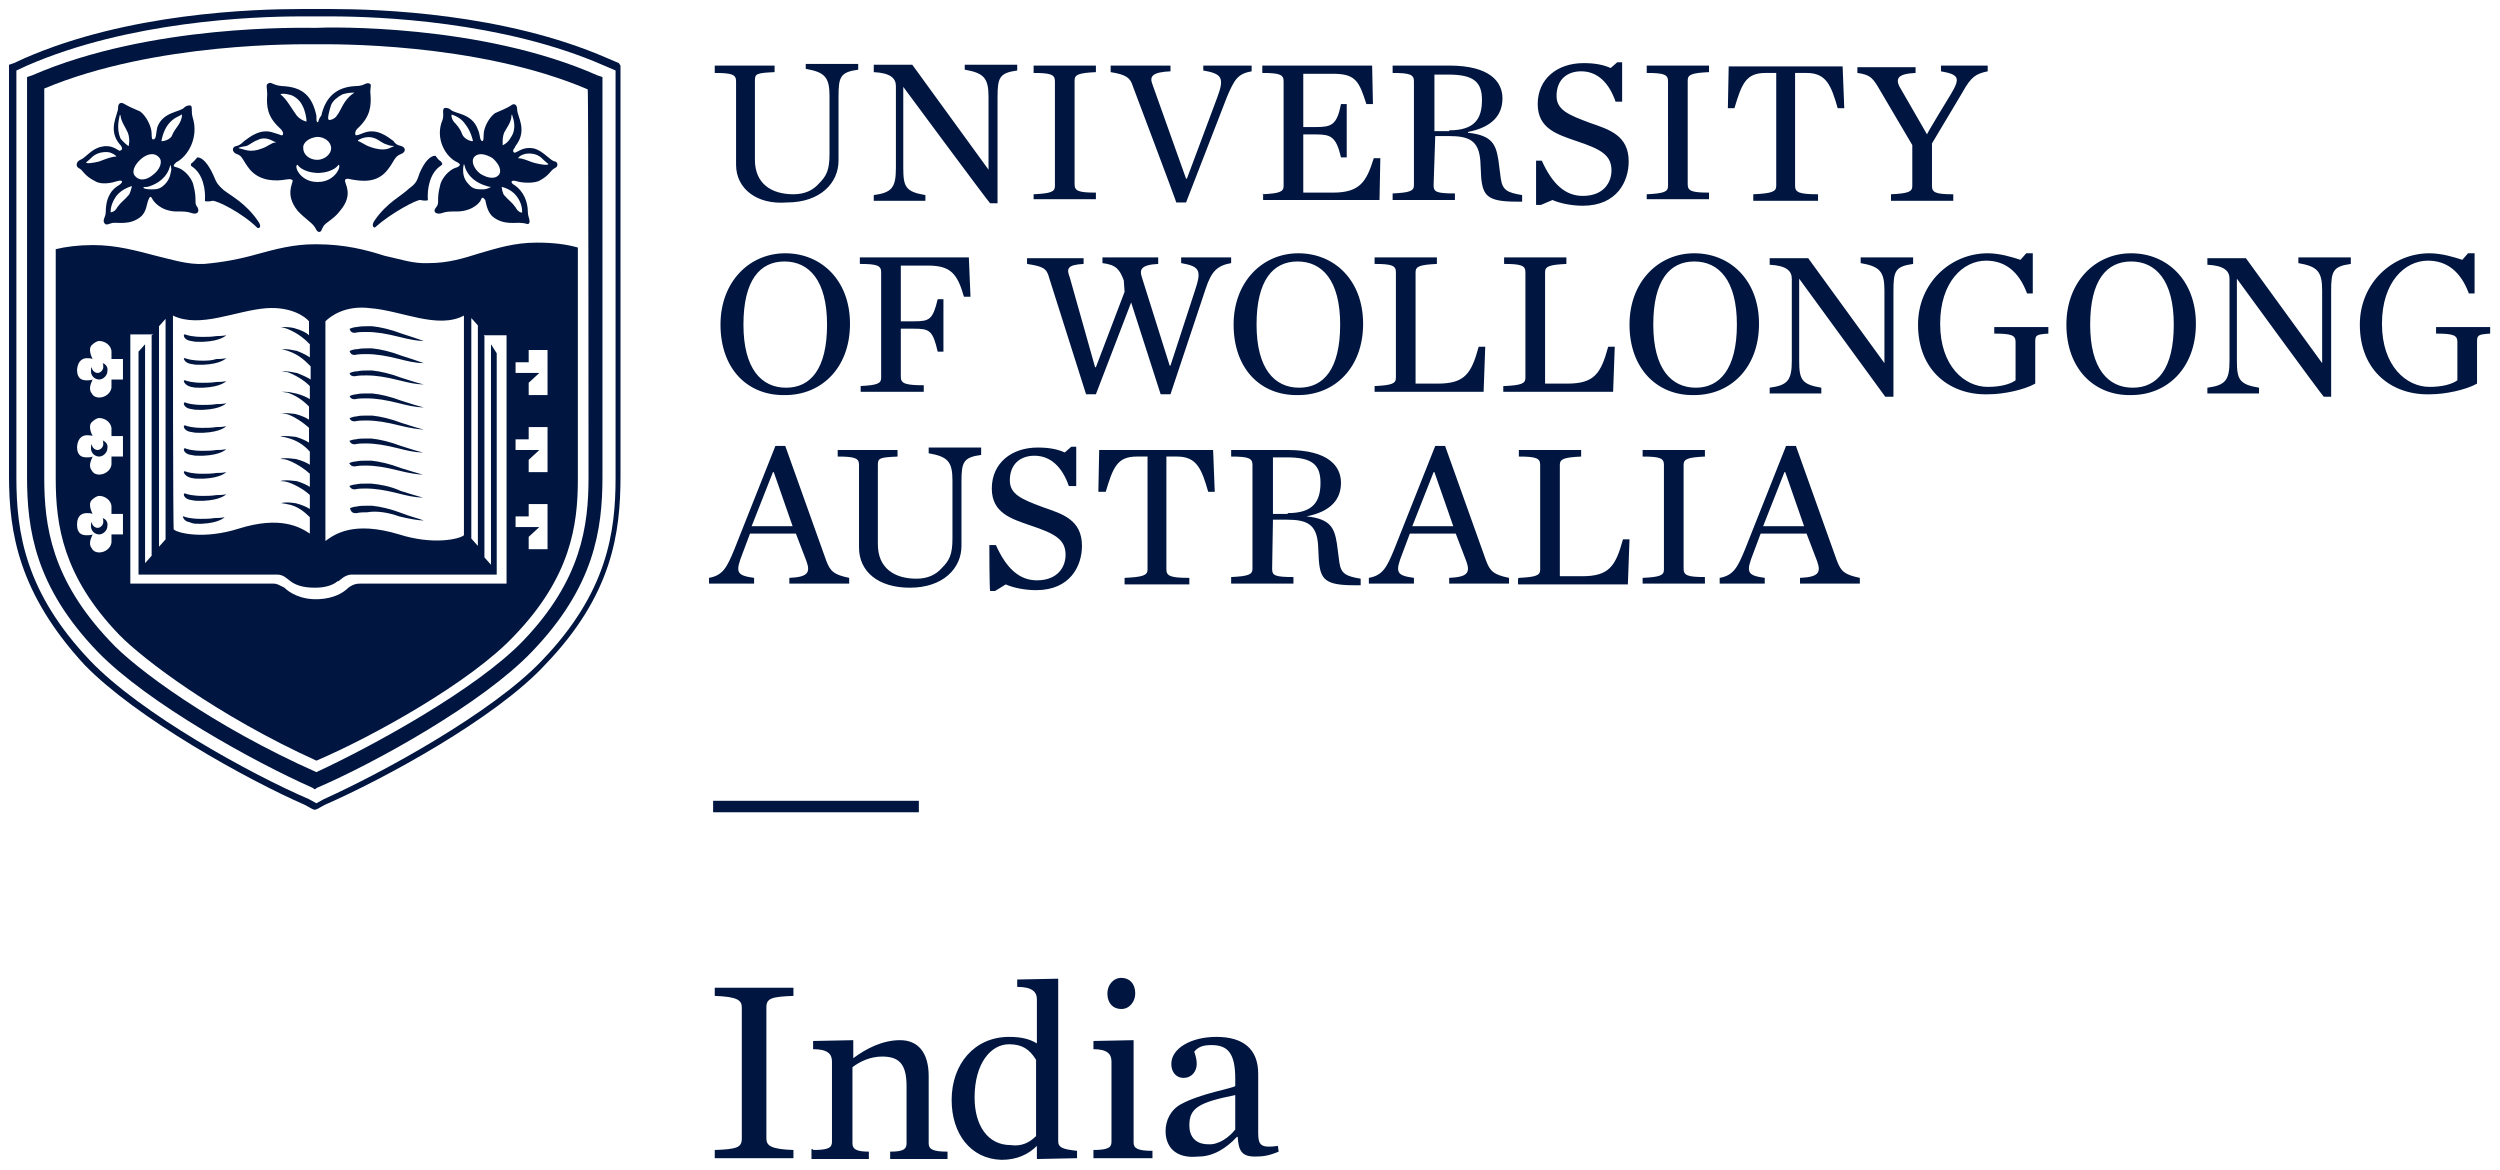 <?xml version="1.0" encoding="utf-8"?>
<!-- Generator: Adobe Illustrator 26.2.1, SVG Export Plug-In . SVG Version: 6.00 Build 0)  -->
<svg version="1.1" id="Layer_1" xmlns="http://www.w3.org/2000/svg" xmlns:xlink="http://www.w3.org/1999/xlink" x="0px" y="0px"
	 viewBox="0 0 305 142.7" width="305" height="142.7" xml:space="preserve">
<style type="text/css">
	.st0{fill:#001641;}
</style>
<g>
	<path class="st0" d="M87,97.7h25.1v1.4H87V97.7z M87.2,140.3c2.7-0.1,3.3-0.3,3.3-1.4v-16c0-0.9-0.6-1.3-3.3-1.4v-1h9.6v1
		c-2.7,0.1-3.3,0.3-3.3,1.4v16c0,0.9,0.6,1.3,3.3,1.4v1h-9.6V140.3z M99.2,140.3c1.9,0,2.3-0.3,2.3-1v-9.8c0-0.9-0.5-1.5-2.3-1.5
		V127l4.9-0.1v2.2c1.6-1.2,3.6-2.2,5.7-2.2c2.2,0,3.5,1.5,3.5,4.4v8.2c0,0.7,0.5,1,2.3,1v0.9h-7v-0.9c1.6,0,2-0.3,2-1v-7
		c0-2.8-1-3.6-3-3.6c-1.4,0-2.7,0.6-3.6,1.3v9.3c0,0.7,0.5,1,2,1v0.9H99v-1.2H99.2z M116.1,134.2c0-4.4,2.8-7.7,7-7.7
		c1.6,0,2.6,0.3,3.4,0.8v-5.4c0-0.9-0.6-1.5-2.4-1.5v-0.9l5-0.1v19.8c0,0.8,0.5,1,2.3,1.2v0.9l-4.9,0.1v-1.6c-1,1-2.4,1.7-4.3,1.7
		C118.4,141.4,116.1,138.3,116.1,134.2z M126.4,138.6v-9.3c-0.8-1.3-1.7-1.9-3.3-1.9c-2.2,0-4.2,2.3-4.2,6.5c0,3.4,1.6,5.8,4.4,5.8
		C124.6,139.9,125.6,139.4,126.4,138.6z M133.3,140.3c1.9,0,2.3-0.3,2.3-1v-9.8c0-0.9-0.5-1.5-2.2-1.5V127l4.9-0.1v12.5
		c0,0.7,0.5,1,2.3,1v0.9h-7.2v-1H133.3z M135.1,121.2c0-1,0.7-1.9,1.7-1.9s1.7,0.7,1.7,1.9c0,1-0.7,1.9-1.7,1.9
		S135.1,122.4,135.1,121.2z M142.2,138c0-1.3,0.6-2.6,1.9-3.3c2.4-1.3,6.2-1.9,6.6-2.2v-0.9c0-3.1-0.9-4.1-2.9-4.1
		c-1,0-1.6,0.2-2.1,0.8c0.2,0.6,0.3,1,0.3,1.5c0,0.9-0.6,1.7-1.6,1.7s-1.5-0.8-1.5-1.7c0-1.9,2.4-3.3,5.5-3.3c3.3,0,5.1,1.5,5.1,4.5
		v7.2c0,1.5,0.3,1.9,2.4,1.6l0.1,0.7c-1.2,0.5-1.9,0.6-2.9,0.6c-1.6,0-2-0.7-2.1-2.4h-0.1c-1.3,1.4-2.9,2.4-4.7,2.4
		C143.3,141.4,142.2,139.8,142.2,138L142.2,138z M150.7,137.8v-4.2c-4.5,0.9-5.6,1.6-5.6,3.7c0,1.3,0.7,2.3,2.3,2.3
		C148.7,139.7,150,138.7,150.7,137.8L150.7,137.8z M89.8,20.1V9.9c0-0.8-0.5-1-2.6-1V8h7.3v0.8c-2.2,0.1-2.4,0.2-2.4,1v9.7
		c0,2.9,2,4.2,4.7,4.2c1.4,0,2.4-0.5,3.1-1.3c0.9-0.9,1.3-1.6,1.3-3.6v-7.1c0-2.3-0.6-2.9-2.9-3.3V7.8h6.4v0.7
		c-2.2,0.3-2.4,0.9-2.4,3.3v7.8c0,2.7-2.2,5.1-6.3,5.1C92.3,25,89.8,23,89.8,20.1z M110.2,10.6v9.9c0,2.3,0.3,2.9,2.7,3.3v0.7h-6.3
		v-0.7c2.2-0.3,2.7-0.9,2.7-3.3v-10c0-0.9-0.6-1.6-2.7-1.7V7.9h4.7l9.3,12.8v-8.9c0-2.3-0.6-2.9-2.9-3.3V7.9h6.4v0.7
		c-2.2,0.3-2.4,0.9-2.4,3.3v12.9h-0.9C120.7,24.8,110.2,10.6,110.2,10.6z M126.1,23.7c2.1-0.1,2.6-0.3,2.6-1V9.9c0-0.8-0.5-1-2.6-1
		V8h7.6v0.8c-2.1,0.1-2.6,0.3-2.6,1v12.7c0,0.8,0.5,1,2.6,1v0.8h-7.6V23.7z M138.2,10.5c-0.3-1-0.8-1.4-2.7-1.7V8h7.3v0.7
		c-2.2,0.1-2.6,0.6-2.2,1.6l4.1,11.5h0.1l3.7-9.9c0.9-2.4,0.6-2.9-1.7-3.3V8h5.9v0.7c-1.7,0.3-2.1,1-3,3.1l-5,12.9h-1.2
		C143.6,24.8,138.2,10.5,138.2,10.5z M154,23.7c2.1-0.1,2.6-0.3,2.6-1V9.9c0-0.8-0.5-1-2.6-1V8h13.4l0.1,4.7h-0.8
		c-0.9-2.8-1.3-3.7-4.1-3.7H159v6.5h1.5c1.9,0,2.6-0.2,3.1-2.8h0.7v6.5h-0.7c-0.6-2.6-1.3-2.8-3.1-2.8H159v7.1h3.6
		c3.3,0,4.1-1.3,5-4.2h0.8l-0.1,5.1h-14.2v-0.8L154,23.7z M174.9,22.6c0,0.8,0.3,1,2.6,1v0.8h-7.6v-0.8c2.1-0.1,2.6-0.3,2.6-1V9.9
		c0-0.8-0.5-1-2.6-1V8h6.9c5,0,6.5,2,6.5,4s-1.2,3.5-4.2,4.1v0.1c3,0.3,3.4,1.5,3.7,3.3l0.3,2.3c0.2,1.4,0.8,1.7,2.6,2v0.8H185
		c-3.5,0-4.1-0.7-4.3-3l-0.1-2c-0.2-2.4-1.3-3-3.8-3h-1.7L174.9,22.6L174.9,22.6z M176.8,15.9c3.1,0,4-1.4,4-3.7
		c0-2.2-1-3.1-4.1-3.1h-1.7v6.9H176.8z M187.3,19.6h0.8c1.3,2.9,2.9,4.3,5,4.3c2.6,0,3.5-1.7,3.5-3.1c0-1.9-1.3-2.6-4.3-3.6
		c-2.3-0.8-4.7-1.5-4.7-4.5c0-3.1,2.4-5,5.6-5c1.4,0,2.4,0.2,3.3,0.6l0.8-0.7h0.6v4.8h-0.8c-0.8-2.3-2.2-3.7-4.2-3.7c-1.7,0-3,1-3,3
		c0,1.7,1.4,2.3,4.1,3.3c2.3,0.8,4.7,1.5,4.7,4.7c0,2.4-1.4,5.4-5.6,5.4c-1.4,0-2.8-0.3-3.7-0.7L188,25h-0.6v-5.4L187.3,19.6z
		 M200.9,23.7c2.1-0.1,2.6-0.3,2.6-1V9.9c0-0.8-0.5-1-2.6-1V8h7.6v0.8c-2.1,0.1-2.6,0.3-2.6,1v12.7c0,0.8,0.5,1,2.6,1v0.8h-7.6V23.7
		z M213.9,23.7c2.2-0.1,2.8-0.3,2.8-1V8.9h-1.3c-2.4,0-2.9,1.3-3.8,4.3h-0.8l0.1-5.1h13.9l0.2,5.1h-0.8c-0.8-2.8-1.4-4.3-3.8-4.3
		H219v13.8c0,0.8,0.6,1,2.8,1v0.8h-7.9L213.9,23.7L213.9,23.7z M238,11.5c1.2-2,1-2.4-1.2-2.8V8h5.7v0.7c-1.4,0.3-2,0.6-3.1,2.6
		l-3.7,6.2v5.2c0,0.8,0.5,1,2.6,1v0.8h-7.6v-0.8c2.1-0.1,2.6-0.3,2.6-1v-5l-4.3-7.3c-0.6-0.9-0.9-1.3-2.4-1.5V8.2h7.1v0.7
		c-2.2,0.1-2.4,0.7-2,1.6l3.4,5.9C235,16.4,238,11.5,238,11.5z M87.9,39.6c0-5.2,3.5-8.7,7.9-8.7c4.4,0,7.9,3.3,7.9,8.6
		c0,5.4-3.5,8.7-7.9,8.7C91.2,48.3,87.9,45,87.9,39.6z M100.9,39.6c0-5.4-2.2-7.7-5.2-7.7s-5,2.3-5,7.7s2.2,7.7,5.2,7.7
		S100.9,45,100.9,39.6z M104.9,47.1c2.1-0.1,2.6-0.3,2.6-1V33.2c0-0.8-0.5-1-2.6-1v-0.8h13.3l0.2,4.8h-0.8c-0.8-2.8-1.6-3.8-4.4-3.8
		h-3.3v6.8h1.6c1.9,0,2.3-0.2,2.9-2.7h0.7v6.4h-0.7c-0.6-2.6-1-2.8-2.9-2.8h-1.6v5.9c0,0.8,0.6,1,2.8,1v0.8H105v-0.7L104.9,47.1z
		 M137.1,34.2c-0.5-1.3-0.9-1.9-2.6-2.1v-0.7h6.8v0.8c-2.1,0.1-2.3,0.7-2,1.6l3.4,10.8h0.1l3-9.2c0.8-2.4,0.6-2.9-1.7-3.3v-0.7h6.1
		v0.7c-1.7,0.3-2.4,1-3.1,3.1l-4.3,12.9h-1.2l-3.6-11.2l-4.3,11.2h-1.2L128,33.9c-0.3-1.2-0.8-1.4-2.7-1.7v-0.7h6.9v0.7
		c-2,0.1-2.1,0.6-1.7,1.6l3.1,11h0.1l3.5-9.2L137.1,34.2z M150.5,39.6c0-5.2,3.5-8.7,7.9-8.7c4.4,0,7.9,3.3,7.9,8.6
		c0,5.4-3.5,8.7-7.9,8.7C153.8,48.3,150.5,45,150.5,39.6z M163.5,39.6c0-5.4-2.2-7.7-5.2-7.7c-3,0-5,2.3-5,7.7s2.2,7.7,5.2,7.7
		C161.5,47.3,163.5,45,163.5,39.6z M167.7,47.1c2.1-0.1,2.6-0.3,2.6-1V33.2c0-0.8-0.5-1-2.6-1v-0.8h7.6v0.8c-2.1,0.1-2.6,0.3-2.6,1
		v13.6h2.7c3.3,0,4.1-1.2,5-4.5h0.8l-0.2,5.5h-13.3V47.1z M183.5,47.1c2.1-0.1,2.6-0.3,2.6-1V33.2c0-0.8-0.5-1-2.6-1v-0.8h7.6v0.8
		c-2.1,0.1-2.6,0.3-2.6,1v13.6h2.7c3.3,0,4.1-1.2,5-4.5h0.8l-0.2,5.5h-13.4v-0.7H183.5z M198.8,39.6c0-5.2,3.5-8.7,7.9-8.7
		c4.4,0,7.9,3.3,7.9,8.6c0,5.4-3.5,8.7-7.9,8.7C202.2,48.3,198.8,45,198.8,39.6z M211.9,39.6c0-5.4-2.2-7.7-5.2-7.7
		c-3,0-5,2.3-5,7.7s2.2,7.7,5.2,7.7C209.8,47.3,211.9,45,211.9,39.6z M219.5,34V44c0,2.3,0.3,2.9,2.7,3.3v0.7h-6.3v-0.7
		c2.2-0.3,2.7-0.9,2.7-3.3v-10c0-0.9-0.6-1.6-2.7-1.7v-0.8h4.7l9.3,12.8v-8.9c0-2.3-0.6-2.9-2.9-3.3v-0.7h6.4v0.8
		c-2.2,0.3-2.4,0.9-2.4,3.3v12.9H230C230,48.4,219.5,34,219.5,34z M234,39.6c0-5.1,4-8.7,8.5-8.7c1.5,0,3.1,0.5,4,0.8l0.7-0.8h0.8
		v4.9h-0.7c-1-2.7-2.7-4-5-4c-2.8,0-5.6,2.6-5.6,7.7c0,5.2,3,7.7,5.8,7.7c1.5,0,2.7-0.3,3.4-0.8v-4.7c0-0.8-0.5-1-2.6-1v-0.8h6.6
		v0.8c-1.5,0.1-1.6,0.2-1.6,1v5.1c-1.4,0.8-4,1.3-5.6,1.3C238.1,48.3,234,45.4,234,39.6L234,39.6z M252.1,39.6
		c0-5.2,3.5-8.7,7.9-8.7c4.4,0,7.9,3.3,7.9,8.6c0,5.4-3.5,8.7-7.9,8.7C255.5,48.3,252.1,45,252.1,39.6z M265.2,39.6
		c0-5.4-2.2-7.7-5.2-7.7s-5,2.3-5,7.7s2.2,7.7,5.2,7.7S265.2,45,265.2,39.6z M272.9,34V44c0,2.3,0.3,2.9,2.7,3.3v0.7h-6.3v-0.7
		c2.2-0.3,2.7-0.9,2.7-3.3v-10c0-0.9-0.6-1.6-2.7-1.7v-0.8h4.7l9.3,12.8v-8.9c0-2.3-0.6-2.9-2.9-3.3v-0.7h6.4v0.8
		c-2.2,0.3-2.4,0.9-2.4,3.3v12.9h-0.9C283.4,48.4,272.9,34,272.9,34z M287.9,39.6c0-5.1,4-8.7,8.5-8.7c1.5,0,3.1,0.5,4,0.8l0.7-0.8
		h0.8v4.9h-0.7c-1-2.7-2.7-4-5-4c-2.8,0-5.6,2.6-5.6,7.7c0,5.2,3,7.7,5.8,7.7c1.5,0,2.7-0.3,3.4-0.8v-4.7c0-0.8-0.5-1-2.6-1v-0.8
		h6.6v0.8c-1.5,0.1-1.6,0.2-1.6,1v5.1c-1.4,0.8-4,1.3-5.6,1.3C292,48.3,287.9,45.4,287.9,39.6L287.9,39.6z M97.1,65.1h-5.6l-0.9,2.4
		c-0.9,2.3-0.8,2.7,1.4,3v0.7h-5.5v-0.7c1.7-0.3,2.2-1.3,3.1-3.5l5-12.6h1.2l5,14c0.5,1.3,0.9,1.7,2.8,2.1v0.7h-7.3v-0.7
		c2.2-0.1,2.6-0.6,2.1-2L97.1,65.1z M96.7,64.2l-2.3-6.6h-0.1l-2.6,6.6C91.7,64.2,96.7,64.2,96.7,64.2z M104.8,66.8V56.7
		c0-0.8-0.5-1-2.6-1v-0.8h7.3v0.8c-2.2,0.1-2.4,0.2-2.4,1v9.7c0,2.9,2,4.2,4.7,4.2c1.4,0,2.4-0.5,3.1-1.3c0.9-0.9,1.3-1.6,1.3-3.6
		v-7.1c0-2.3-0.6-2.9-2.9-3.3v-0.7h6.4v0.9c-2.2,0.3-2.4,0.9-2.4,3.3v7.8c0,2.7-2.2,5.1-6.3,5.1C107.1,71.7,104.8,69.7,104.8,66.8
		L104.8,66.8z M120.7,66.5h0.8c1.3,2.9,2.9,4.3,5,4.3c2.6,0,3.5-1.7,3.5-3.1c0-1.9-1.3-2.6-4.3-3.6c-2.3-0.8-4.7-1.5-4.7-4.5
		c0-3.1,2.4-5,5.6-5c1.4,0,2.4,0.2,3.3,0.6l0.8-0.7h0.6v4.8h-0.9c-0.8-2.3-2.2-3.7-4.2-3.7c-1.7,0-3,1-3,3c0,1.7,1.4,2.3,4.1,3.3
		c2.3,0.8,4.7,1.5,4.7,4.7c0,2.4-1.4,5.4-5.6,5.4c-1.4,0-2.8-0.3-3.7-0.7l-1.3,0.8h-0.6C120.7,71.8,120.7,66.5,120.7,66.5z
		 M137.2,70.5c2.2-0.1,2.8-0.3,2.8-1V55.7h-1.3c-2.4,0-2.9,1.3-3.8,4.3H134l0.1-5.1H148l0.2,5.1h-0.8c-0.8-2.8-1.4-4.3-3.8-4.3h-1.3
		v13.8c0,0.8,0.6,1,2.8,1v0.8h-7.9L137.2,70.5L137.2,70.5z M155.2,69.4c0,0.8,0.3,1,2.6,1v0.8h-7.6v-0.8c2.1-0.1,2.6-0.3,2.6-1V56.7
		c0-0.8-0.5-1-2.6-1v-0.8h6.9c5,0,6.5,2,6.5,4c0,2-1.2,3.5-4.2,4.1V63c3,0.3,3.4,1.5,3.7,3.3l0.3,2.3c0.2,1.4,0.8,1.7,2.6,2v0.8
		h-0.8c-3.5,0-4.1-0.7-4.3-3l-0.1-2c-0.2-2.4-1.3-3-3.8-3h-1.7L155.2,69.4L155.2,69.4z M157.1,62.6c3.1,0,4-1.4,4-3.7
		c0-2.2-1-3.1-4.1-3.1h-1.7v6.9H157.1z M177.6,65.1H172l-0.9,2.4c-0.9,2.3-0.8,2.7,1.4,3v0.7H167v-0.7c1.7-0.3,2.2-1.3,3.1-3.5
		l5-12.6h1.2l5,14c0.5,1.3,0.9,1.7,2.8,2.1v0.7h-7.3v-0.7c2.2-0.1,2.6-0.6,2.1-2L177.6,65.1L177.6,65.1z M177.3,64.2l-2.3-6.6h-0.1
		l-2.6,6.6H177.3z M185.3,70.5c2.1-0.1,2.6-0.3,2.6-1V56.7c0-0.8-0.5-1-2.6-1v-0.8h7.6v0.8c-2.1,0.1-2.6,0.3-2.6,1v13.6h2.7
		c3.3,0,4.1-1.2,5-4.5h0.8l-0.2,5.5h-13.4v-0.7L185.3,70.5z M200.4,70.5c2.1-0.1,2.6-0.3,2.6-1V56.7c0-0.8-0.5-1-2.6-1v-0.8h7.6v0.8
		c-2.1,0.1-2.6,0.3-2.6,1v12.7c0,0.8,0.5,1,2.6,1v0.8h-7.6V70.5z M220.4,65.1h-5.6l-0.9,2.4c-0.9,2.3-0.8,2.7,1.4,3v0.7h-5.5v-0.7
		c1.7-0.3,2.2-1.3,3.1-3.5l5-12.6h1.2l5,14c0.5,1.3,0.9,1.7,2.8,2.1v0.7h-7.3v-0.7c2.2-0.1,2.6-0.6,2.1-2L220.4,65.1L220.4,65.1z
		 M220.1,64.2l-2.3-6.6h-0.1l-2.6,6.6H220.1z M9.6,20.5c0.6,0.3,0.6,0.9,2,1.6c0.8,0.5,2.1,0.2,2.7,0c0.7-0.2,0.8,0.1,0.2,0.5
		c-1.2,0.7-1.6,1.9-1.6,3.3c0,0.6-0.5,1-0.1,1.4c0.2,0.2,0.5,0,0.9-0.1c0.7-0.1,2.1,0.3,3.4-0.7c0.8-0.6,0.8-1.7,1-2.1
		c0.2-0.5,0.3-0.5,0.5-0.1c0.1,0.2,0.9,1.4,2.8,1.5c1.2,0,1.4,0,2,0.2c0.6,0.2,1-0.1,0.7-0.7c-0.5-0.6,0-0.8-0.5-2.7
		c-0.1-0.6-0.9-1.9-2.1-2.2c-0.5-0.1-0.3-0.3,0-0.6c1.4-0.7,2.8-3,2-5.5c-0.2-0.7,0-1.2-0.2-1.4c-0.2-0.1-0.6,0-0.8,0.2
		c-0.5,0.6-2.6,0.5-3.3,2.4C19,16.3,19.1,17,18.7,17c-0.2,0.1-0.2-0.5-0.2-0.7c0-0.9-0.7-2.2-1.4-2.7c-0.7-0.3-1.4-0.6-1.9-0.9
		c-0.3-0.2-0.8-0.3-0.8,0.5c0,0.8-1.3,2.6,0.2,4.4c0.1,0.1,0.3,0.3,0.3,0.6c0,0-0.2,0.2-0.3,0.2c-0.3-0.1-1-0.8-2.2-0.5
		c-1.2,0.2-2,1.4-2.6,1.6C9.3,19.7,9.2,20.3,9.6,20.5L9.6,20.5z M20.1,22.5c-0.6,0.6-1,0.6-1.7,0.6c-0.5,0-0.9-0.1-0.9-0.2
		s0.1-0.1,0.5-0.1c0.7-0.2,2-0.7,2.6-2.1c0.1-0.3,0.2-0.6,0.2-0.6s0.1,0.3,0.1,0.6C20.8,21.1,20.8,21.8,20.1,22.5z M20.5,15.2
		c0.7-0.9,1.4-1,1.6-1.2s0.1,0.6-0.3,1.2s-0.6,0.8-0.8,1.3c-0.2,0.6-1.3,0.8-1.3,0.7C19.7,17.1,19.9,16,20.5,15.2z M17.2,19.4
		c0.8-0.7,1.7-0.8,2.2-0.2c0.5,0.5,0.1,1.5-0.7,2.1c-0.8,0.7-1.7,0.8-2.2,0.2C16,21,16.4,20.1,17.2,19.4z M15.7,23.8
		c-0.6,0.7-0.9,0.8-1.4,1.5c-0.3,0.6-0.8,0.6-0.8,0.6c0-0.3,0-1,0.7-2c0.7-0.9,1.9-1.2,1.9-1.2S15.9,23.6,15.7,23.8z M14.6,14.1
		c0-0.1,0.1-0.1,0.1,0c0.1,0.8,0.6,1.4,0.9,2.1c0.3,0.8,0.1,1.6,0.1,1.6c0,0.1-0.7-0.5-1-0.9C14.2,15.7,14.5,14.6,14.6,14.1z
		 M11.3,19.1c0.7-0.6,1.7-0.6,2.1-0.5c0.3,0.1,0.7,0.3,0.8,0.5c-0.6,0-1.3,0.3-2.1,0.6c-0.8,0.2-1.6,0.3-1.6,0.1
		C10.4,19.9,10.8,19.6,11.3,19.1z"/>
	<path class="st0" d="M23.4,20.3c1.4,0.9,1.7,2.9,1.6,4.2c0,0.1,0.6,0.1,0.9,0c0.5-0.1,3.7,1.5,5.5,3.3c0.2,0.1,0.6-0.1,0.1-0.8
		c-1.5-2.2-3.3-3.1-4.2-3.8c-0.9-0.8-0.9-1-1.3-1.9c-0.6-1.3-1.3-2.1-1.9-2.1c-0.1,0-0.2,0.3-0.7,0.7C23.3,19.9,23.2,20.2,23.4,20.3
		z M55.8,19.8c0.3,0.2,0.5,0.3,0,0.6c-1.2,0.3-2,1.6-2.1,2.2c-0.5,1.9,0,2.1-0.5,2.7c-0.5,0.6,0.1,0.9,0.7,0.7
		c0.6-0.2,0.8-0.2,2-0.2c2-0.1,2.8-1.3,2.8-1.5c0.1-0.2,0.2-0.3,0.5,0.1c0.1,0.3,0.2,1.5,1,2.1c1.3,1,2.8,0.6,3.4,0.7
		c0.5,0,0.7,0.2,0.9,0.1c0.3-0.3-0.1-0.8-0.1-1.4c0-1.4-0.6-2.6-1.6-3.3c-0.6-0.3-0.5-0.7,0.2-0.5c0.6,0.2,1.9,0.3,2.7,0
		c1.4-0.7,1.4-1.3,2-1.6c0.5-0.2,0.3-0.8,0-0.8c-0.6-0.1-1.4-1.3-2.6-1.6c-1.2-0.2-1.7,0.3-2.2,0.5c-0.2,0.1-0.3-0.1-0.3-0.2
		c0-0.2,0.2-0.3,0.3-0.6c1.5-1.9,0.2-3.6,0.2-4.4c0-0.8-0.5-0.8-0.8-0.5c-0.5,0.3-1.2,0.6-1.9,0.9c-0.7,0.5-1.4,1.7-1.4,2.7
		c0,0.3,0,0.8-0.2,0.7c-0.3-0.1-0.2-0.8-0.5-1.4c-0.7-2-2.8-1.9-3.3-2.4c-0.2-0.2-0.6-0.3-0.8-0.2c-0.3,0.2,0,0.7-0.2,1.4
		C53,16.9,54.4,19.2,55.8,19.8L55.8,19.8z M64,18.8c0.3-0.1,1.4-0.2,2.1,0.5c0.5,0.5,0.8,0.7,0.8,0.7c0,0.2-0.8,0.1-1.6-0.1
		c-0.8-0.2-1.4-0.6-2.1-0.6C63.3,19.1,63.6,18.9,64,18.8z M58.9,23.1c-0.7,0-1.2,0-1.7-0.6c-0.7-0.7-0.7-1.4-0.7-1.9
		c0-0.2,0.1-0.6,0.1-0.6s0.1,0.2,0.2,0.6c0.6,1.4,1.9,1.9,2.6,2.1c0.2,0.1,0.5,0.1,0.5,0.1S59.5,23.1,58.9,23.1z M61.5,16.2
		c0.3-0.6,0.9-1.3,0.9-2.1c0-0.1,0.1-0.2,0.1,0c0.1,0.3,0.6,1.6-0.2,2.7c-0.3,0.6-1,1-1,0.9C61.4,17.8,61.2,17,61.5,16.2z M63,23.9
		c0.7,0.9,0.7,1.7,0.7,2c0,0.1-0.5,0-0.8-0.6c-0.5-0.7-0.8-0.8-1.4-1.5c-0.2-0.2-0.3-1-0.3-1S62.3,23,63,23.9z M57.9,19.1
		c0.5-0.5,1.4-0.3,2.2,0.2c0.8,0.7,1.2,1.6,0.7,2.1c-0.5,0.5-1.4,0.3-2.2-0.2C57.8,20.6,57.4,19.6,57.9,19.1z M55.2,14
		c0.2,0.1,1,0.3,1.6,1.2c0.7,0.9,0.9,2,0.9,2c0,0.1-1-0.1-1.3-0.8c-0.2-0.5-0.3-0.7-0.8-1.3C55,14.6,55,13.8,55.2,14z"/>
	<path class="st0" d="M45.7,26.9c-0.5,0.7,0,1,0.1,0.8c1.9-1.7,5.1-3.4,5.5-3.3c0.3,0.1,0.9,0.1,0.9,0c-0.1-1.3,0.2-3.3,1.6-4.2
		c0.3-0.2,0.1-0.3,0-0.5c-0.5-0.3-0.6-0.7-0.7-0.7c-0.6,0-1.3,0.7-1.9,2.1c-0.3,0.8-0.3,1.2-1.3,1.9C49,23.9,47.2,24.7,45.7,26.9z
		 M38.8,14.9C38.7,14.9,38.7,14.9,38.8,14.9C38.7,14.9,38.7,14.9,38.8,14.9C38.7,14.9,38.7,14.9,38.8,14.9h-0.1
		c-0.1-0.1-0.1-0.3-0.1-0.8c-0.5-2.3-1.6-3.5-4.2-3.6c-1.2-0.1-1.3-0.6-1.7-0.3c-0.3,0.1-0.1,0.6-0.1,1.3c-0.1,1.5,0,2.7,1.5,4.1
		c0.6,0.5,0.5,1,0.2,0.9c-0.2-0.1-0.6-0.2-0.9-0.3c-1.6-0.6-2.9,0.5-3.6,1c-0.2,0.2-0.5,0.5-0.9,0.6c-0.7,0.1-0.6,0.8,0,1
		c0.7,0.2,0.7,0.8,1.6,1.9c1.3,1.5,3.3,1.4,4.4,1.2c0.6-0.1,0.7,0,0.8,0.1c0.1,0.3-1,1.7,0.6,3.7c0.8,0.9,1.7,1.4,2.1,2
		c0.2,0.3,0.2,0.5,0.5,0.6c0.3,0,0.3-0.2,0.5-0.6c0.3-0.6,1.3-0.9,2.1-2c1.7-2,0.5-3.3,0.6-3.7c0-0.1,0.1-0.3,0.8-0.1
		c1.2,0.2,3.1,0.5,4.4-1.2c0.8-1,0.8-1.6,1.6-1.9c0.6-0.2,0.7-0.8,0-1c-0.5-0.1-0.7-0.3-0.9-0.6c-0.7-0.5-2-1.6-3.6-1
		c-0.3,0.1-0.7,0.3-0.9,0.3c-0.2,0.1-0.3-0.5,0.2-0.9c1.5-1.4,1.6-2.7,1.5-4.1c-0.1-0.7,0.2-1.2-0.1-1.3c-0.5-0.2-0.6,0.3-1.7,0.3
		c-2.4,0.1-3.7,1.4-4.2,3.6C38.8,14.6,38.9,14.8,38.8,14.9L38.8,14.9z M33.5,17.4c-0.3,0-0.9,0.5-1.5,0.7c-1.5,0.6-2.2,0.1-2.8,0
		c-0.1,0-0.1-0.1,0-0.1c0.2-0.1,0.5-0.1,0.9-0.2c0.3-0.1,0.9-0.6,1.3-0.7c0.9-0.5,1.7,0,2.1,0.2C33.8,17.3,33.6,17.4,33.5,17.4z
		 M43.7,17.1c0.3-0.2,1.2-0.6,2.1-0.2c0.3,0.1,0.9,0.6,1.3,0.7c0.5,0.2,0.7,0.2,0.9,0.2c0.1,0,0,0.1-0.1,0.1c-0.3,0.1-0.9,0.7-2.8,0
		c-0.6-0.2-1.2-0.7-1.5-0.7C43.6,17.4,43.6,17.3,43.7,17.1z M38.7,16.7c0.9,0,1.7,0.6,1.7,1.4c0,0.7-0.8,1.4-1.7,1.4
		s-1.7-0.6-1.7-1.4C36.9,17.4,37.7,16.8,38.7,16.7z M34.2,11.5C34,11.4,34,11.4,34.2,11.5c0.2-0.1,0.6-0.1,1.3,0.1
		c0.6,0.2,1.2,0.8,1.4,1.3c0.3,0.5,0.5,1.5,0.5,1.9c0,0.1-0.8-0.2-1.2-0.7C35.6,13.3,35,12.1,34.2,11.5z M38.8,22.2
		C38.7,22.2,38.7,22.2,38.8,22.2C38.7,22.2,38.7,22.2,38.8,22.2h-0.1c-2.1,0-2.9-2-2.4-2.1c0,0,0.5,0.9,2.4,1h0.2
		c1.9-0.1,2.4-1,2.4-1C41.7,20.2,40.9,22.2,38.8,22.2z M40.4,12.8c0.2-0.5,0.8-1,1.4-1.3c0.7-0.2,1.2-0.2,1.3-0.2c0.2,0,0.1,0,0,0.1
		c-1.2,0.8-1.5,2.1-2,2.7c-0.3,0.5-1,0.6-1,0.5C39.9,14.5,40.2,13.4,40.4,12.8z"/>
	<path class="st0" d="M38.5,3.4C37,3.4,18.4,2.9,3.9,9.2L3.3,9.4v48.8c0,6.4,1,13.4,8.6,21.3c6.1,6.3,19.2,13.5,26.2,16.6l0.3,0.2
		l0.3-0.2c7-3,20.2-10.3,26.2-16.6c7.6-7.9,8.6-14.9,8.6-21.3V9.4l-0.6-0.2C58.7,2.9,40.1,3.3,38.5,3.4z M71.8,58.3
		c0,5.9-0.9,12.5-8,19.9c-5.7,5.9-18.3,12.8-25.2,16c-12.6-5.6-22.2-12.7-25.2-16c-7.1-7.5-8-14-8-19.9V10.8
		C19,5.1,36.8,5.4,38.4,5.4h0.2c1.6,0,19.5-0.3,33.1,5.5C71.8,10.8,71.8,58.3,71.8,58.3z"/>
	<path class="st0" d="M75.5,7.7l-1.4-0.6C61.5,1.6,46.2,1.1,40.3,1.1h-3.5C30.8,1.1,15.6,1.6,3,7.1L1.7,7.7L1.1,7.9v50.2
		c0,6.9,1.2,14.3,9.2,23c6.3,6.5,19.8,14,26.9,17.1l0.9,0.5l0.3,0.1l0.3-0.1l0.9-0.5c7.1-3.1,20.8-10.5,26.9-17.1
		c8.2-8.5,9.2-16.1,9.2-23V8L75.5,7.7z M75.1,58.3c0,6.6-1,14-9,22.3C60,87,46.6,94.3,39.5,97.5l-0.9,0.5l-0.9-0.5
		c-7-3-20.5-10.4-26.7-16.9c-7.9-8.3-9-15.6-9-22.3V8.6L3.3,8C15.7,2.6,30.8,2,36.8,2h3.5C46.2,2,61.4,2.6,73.7,8l1.4,0.6
		C75.1,8.6,75.1,58.3,75.1,58.3z"/>
	<path class="st0" d="M43.2,56.9h0.1c0.5-0.1,0.9-0.1,1.3-0.1c1.2,0,2.4,0.2,4,0.6c1.2,0.3,2.3,0.5,3,0.5c-0.8-0.2-1.7-0.5-2.7-0.8
		c-1.3-0.5-2.6-0.8-3.6-0.9h-0.6c-0.5,0-0.8,0-1.3,0.1c-0.2,0-0.6,0.1-0.8,0.2C42.6,56.4,42.7,56.9,43.2,56.9z M43.2,54.2h0.1
		c0.5-0.1,0.9-0.1,1.3-0.1c1.2,0,2.4,0.2,4,0.6c0.8,0.2,1.9,0.5,3,0.5c-0.9-0.2-1.7-0.5-2.7-0.8c-1.3-0.5-2.6-0.8-3.6-0.9h-0.6
		c-0.5,0-0.9,0-1.3,0.1c-0.2,0-0.6,0.1-0.8,0.2C42.6,53.6,42.7,54.2,43.2,54.2z M43.2,51.4h0.1c0.5-0.1,0.9-0.1,1.4-0.1
		c1.2,0,2.4,0.2,4,0.6c1.2,0.3,2.4,0.5,3,0.5c-0.9-0.2-1.7-0.5-2.7-0.8c-1.3-0.5-2.6-0.8-3.6-0.9h-0.6c-0.5,0-0.9,0-1.3,0.1
		c-0.2,0-0.6,0.1-0.8,0.2C42.6,50.9,42.7,51.4,43.2,51.4z M43.2,59.7h0.1c0.5-0.1,0.9-0.1,1.3-0.1c1.2,0,2.4,0.2,4,0.6
		c0.8,0.2,1.9,0.5,3,0.5c-0.8-0.2-1.7-0.5-2.7-0.8c-1.3-0.6-2.6-0.8-3.6-0.9h-0.6c-0.5,0-0.9,0-1.3,0.1c-0.2,0-0.6,0.1-0.8,0.2
		C42.6,59.1,42.7,59.7,43.2,59.7z M23.3,41.6c0.5,0.1,0.5,0.1,1,0.1h0.5c2.2-0.1,2.8-0.8,2.8-0.8C27.1,41,26.6,41,26.4,41
		c-0.6,0.1-1.2,0.1-1.7,0.1c-1.2,0-1.9-0.2-2.1-0.3h-0.1C22.3,40.9,22.5,41.5,23.3,41.6z M48.7,63c1.2,0.3,2.4,0.5,3,0.5
		C50.9,63.2,50,63,49,62.6c-1.3-0.5-2.6-0.8-3.6-0.9h-0.6c-0.5,0-0.9,0-1.3,0.1c-0.2,0-0.6,0.1-0.8,0.2c0,0,0.1,0.6,0.6,0.6h0.2
		c0.5-0.1,0.8-0.1,1.3-0.1C45.9,62.3,47.3,62.5,48.7,63z M23.3,44.4c0.5,0.1,0.5,0.1,1,0.1h0.5c2.2-0.1,2.8-0.8,2.8-0.8
		c-0.5,0.1-0.9,0.1-1.2,0.1C25.8,44,25.2,44,24.7,44c-1.2,0-1.9-0.2-2.1-0.3h-0.1C22.3,43.6,22.5,44.3,23.3,44.4z M12.5,53.7
		c0.1,0.1,0.1,0.2,0.1,0.5c0,0.3-0.3,0.7-0.7,0.7c-0.3,0-0.7-0.3-0.7-0.7c-0.1,0.1-0.1,0.2-0.1,0.5c0,0.6,0.5,1,1,1s1-0.5,1-1
		C13.2,54.2,12.9,53.9,12.5,53.7z M12.5,63.2c0.1,0.1,0.1,0.2,0.1,0.5c0,0.3-0.3,0.7-0.7,0.7c-0.3,0-0.7-0.3-0.7-0.7
		c-0.1,0.1-0.1,0.2-0.1,0.5c0,0.6,0.5,1,1,1s1-0.5,1-1C13.2,63.7,12.9,63.3,12.5,63.2z M43.2,48.7h0.1c0.5-0.1,0.9-0.1,1.4-0.1
		c1.2,0,2.4,0.2,4,0.6c0.8,0.2,1.9,0.5,3,0.5c-0.9-0.2-1.7-0.5-2.7-0.8c-1.3-0.5-2.6-0.8-3.6-0.9h-0.6c-0.5,0-0.9,0-1.3,0.1
		c-0.2,0-0.6,0.1-0.8,0.2C42.6,48.2,42.7,48.7,43.2,48.7z M12.5,44.3c0.1,0.1,0.1,0.2,0.1,0.5c0,0.3-0.3,0.7-0.7,0.7
		c-0.3,0-0.7-0.3-0.7-0.7c-0.1,0.1-0.1,0.2-0.1,0.5c0,0.6,0.5,1,1,1s1-0.5,1-1C13.2,44.8,12.9,44.4,12.5,44.3z M43.2,40.6h0.1
		c0.5-0.1,0.9-0.1,1.4-0.1c1.2,0,2.4,0.2,4,0.6c1.2,0.3,2.2,0.5,3,0.5C50.8,41.3,50,41,49,40.7c-1.3-0.5-2.6-0.8-3.6-0.9h-0.6
		c-0.3,0-0.8,0-1.3,0.1c-0.2,0-0.6,0.1-0.8,0.2C42.6,40,42.7,40.6,43.2,40.6z M43.2,45.9h0.1c0.5-0.1,0.9-0.1,1.4-0.1
		c1.2,0,2.4,0.2,4,0.6c1.2,0.3,2.1,0.5,3,0.5c-0.9-0.2-1.7-0.5-2.7-0.8c-1.3-0.5-2.6-0.8-3.6-0.9h-0.6c-0.3,0-0.8,0-1.2,0.1h-0.1
		c-0.2,0-0.6,0.1-0.8,0.2C42.6,45.5,42.7,45.9,43.2,45.9z M43.2,43.3h0.1c0.5-0.1,0.9-0.1,1.4-0.1c1.2,0,2.4,0.2,4,0.6
		c0.8,0.2,1.9,0.5,3,0.5C50.8,44,50,43.7,49,43.4c-1.3-0.5-2.6-0.8-3.6-0.9h-0.6c-0.3,0-0.8,0-1.2,0.1h-0.1c-0.2,0-0.6,0.1-0.8,0.2
		C42.6,42.7,42.7,43.3,43.2,43.3z M24.3,63.9h0.3c2.2-0.1,2.8-0.8,2.8-0.8c-0.5,0.1-0.9,0.1-1.2,0.1c-0.6,0.1-1.2,0.1-1.7,0.1
		c-1.2,0-1.9-0.2-2.1-0.3h-0.1c0,0,0.1,0.6,0.8,0.7C23.6,63.9,23.7,63.9,24.3,63.9z M23.3,55.5c0.5,0.1,0.5,0.1,1,0.1h0.5
		c2.2-0.1,2.8-0.8,2.8-0.8c-0.5,0.1-0.9,0.1-1.2,0.1C25.8,55,25.2,55,24.7,55c-1.2,0-1.9-0.2-2.1-0.3h-0.1
		C22.3,54.8,22.5,55.4,23.3,55.5z M23.3,61c0.5,0.1,0.5,0.1,1,0.1h0.5c2.2-0.1,2.8-0.8,2.8-0.8c-0.5,0.1-0.9,0.1-1.2,0.1
		c-0.6,0.1-1.2,0.1-1.7,0.1c-1.2,0-1.9-0.2-2.1-0.3h-0.1C22.3,60.3,22.5,60.9,23.3,61z M23.3,47.2c0.5,0.1,0.5,0.1,1,0.1h0.5
		c2.2-0.1,2.8-0.8,2.8-0.8c-0.5,0.1-0.9,0.1-1.2,0.1c-0.6,0.1-1.2,0.1-1.7,0.1c-1.2,0-1.9-0.2-2.1-0.3h-0.1
		C22.3,46.4,22.5,47,23.3,47.2z M23.3,58.3c0.5,0.1,0.5,0.1,1,0.1h0.5c2.2-0.1,2.8-0.8,2.8-0.8c-0.5,0.1-0.9,0.1-1.2,0.1
		c-0.6,0.1-1.2,0.1-1.7,0.1c-1.2,0-1.9-0.2-2.1-0.3h-0.1C22.3,57.5,22.5,58.1,23.3,58.3z M23.3,52.7c0.5,0.1,0.5,0.1,1,0.1h0.5
		c2.2-0.1,2.8-0.8,2.8-0.8c-0.5,0.1-0.9,0.1-1.2,0.1c-0.6,0.1-1.2,0.1-1.7,0.1c-1.2,0-1.9-0.2-2.1-0.3h-0.1
		C22.3,52,22.5,52.6,23.3,52.7z M23.3,49.9c0.5,0.1,0.5,0.1,1,0.1h0.5c2.2-0.1,2.8-0.8,2.8-0.8c-0.5,0.1-0.9,0.1-1.2,0.1
		c-0.6,0.1-1.2,0.1-1.7,0.1c-1.2,0-1.9-0.2-2.1-0.3h-0.1C22.3,49.2,22.5,49.8,23.3,49.9z"/>
	<path class="st0" d="M65.5,29.6c-2.8,0-4.9,0.7-7,1.3c-1.9,0.6-3.8,1.2-6.2,1.2c-1.9,0.1-3.5-0.5-5.4-0.9c-2.2-0.7-4.8-1.4-8.3-1.4
		h-0.2c-2.6,0-4.8,0.6-7,1.2c-2.1,0.6-4.2,1-6.5,1.2c-2,0.1-3.8-0.5-5.9-1c-2.3-0.6-4.8-1.3-7.6-1.3h-0.1c-1.7,0-3.3,0.2-4.5,0.5v28
		c0,5.7,0.9,11.9,7.7,19c2.9,3,12,9.9,24.1,15.4c6.8-2.9,18.9-9.6,24.2-15.3c6.8-7.1,7.7-13.4,7.7-19V30.2
		C69.1,29.8,67.5,29.6,65.5,29.6z M15,65.2h-1.4v1c-0.1,0.7-0.8,1.2-1.5,1.2c-0.3,0-0.7-0.1-0.9-0.5c-0.5-0.6,0-1.4,0.1-1.7
		c-0.2,0.1-0.5,0.1-0.7,0.1c-0.5,0-1.2-0.1-1.2-1.3c0-1.2,0.7-1.4,1.2-1.4c0.2,0,0.5,0,0.7,0.1c-0.1-0.2-0.6-1.2-0.1-1.7
		c0.2-0.2,0.6-0.5,0.9-0.5c0.7,0,1.4,0.5,1.5,1.2v1H15V65.2z M15,55.7h-1.4v1c-0.1,0.7-0.8,1.2-1.5,1.2c-0.3,0-0.7-0.1-0.9-0.5
		c-0.5-0.6,0-1.4,0.1-1.7c-0.2,0.1-0.5,0.1-0.7,0.1c-0.5,0-1.2-0.1-1.2-1.3c0.1-1.2,0.8-1.4,1.2-1.4c0.2,0,0.5,0,0.7,0.1
		c-0.1-0.2-0.6-1.2-0.1-1.7c0.2-0.2,0.6-0.5,0.9-0.5c0.7,0,1.4,0.5,1.5,1.2v1H15C15,53.3,15,55.7,15,55.7z M15,46.3h-1.4v1
		c-0.1,0.7-0.8,1.2-1.5,1.2c-0.3,0-0.7-0.1-0.9-0.5c-0.5-0.6,0-1.4,0.1-1.7c-0.2,0.1-0.5,0.1-0.7,0.1c-0.5,0-1.2-0.1-1.2-1.3
		c0.1-1.2,0.8-1.4,1.2-1.4c0.2,0,0.5,0,0.7,0.1c-0.1-0.2-0.6-1.2-0.1-1.7c0.2-0.2,0.6-0.5,0.9-0.5c0.7,0,1.4,0.5,1.5,1.2v1H15
		C15,43.8,15,46.3,15,46.3z M57.5,38.8l0.8,0.9v26.9l-0.8-0.9C57.5,65.8,57.5,38.8,57.5,38.8z M39.7,39.2c0.6-0.6,2.4-2,5.5-1.6
		c3.8,0.3,8.2,2.6,11.4,0.9v26.8c-0.6,0.5-3.8,1.2-7.9-0.1c-5.6-1.7-7.9,0-9,0.8C39.7,66,39.7,39.2,39.7,39.2z M21.1,38.5
		c3.3,1.6,7.6-0.6,11.4-0.9c3-0.2,4.7,1,5.2,1.6v1.7c-0.3-0.3-0.9-0.6-1.6-0.8c-0.2-0.1-0.8-0.2-1.4-0.2h-0.5c0.1,0,0.5,0.1,0.8,0.2
		c1.5,0.6,2.3,1.4,2.8,1.9v1.6c-0.3-0.2-0.8-0.5-1.6-0.8c-0.2,0-0.8-0.2-1.4-0.2h-0.5c0.1,0,0.5,0.1,0.8,0.2
		c1.5,0.5,2.3,1.4,2.8,1.9v1.6c-0.3-0.2-0.9-0.5-1.7-0.8c-0.2,0-0.8-0.2-1.4-0.2h-0.5c0.1,0,0.5,0.1,0.7,0.1h0.1
		c1.5,0.6,2.3,1.3,2.7,1.7v1.6c-0.3-0.2-0.9-0.5-1.7-0.7c-0.2,0-0.7-0.2-1.3-0.2h-0.6c0.1,0,0.3,0,0.8,0.1h0.1
		c1.4,0.5,2.2,1.3,2.6,1.7v1.6c-0.3-0.2-0.9-0.5-1.7-0.7c-0.2,0-0.7-0.1-1.3-0.1h-0.6h0.1c0.1,0,0.3,0,0.7,0.1
		c0.5,0.1,1.7,0.7,2.8,1.7V54c-0.3-0.2-0.9-0.5-1.6-0.7c-0.2,0-0.7-0.1-1.2-0.1c-0.2,0-0.5,0-0.7,0.1c0.1,0,0.5,0,0.8,0.1
		c1.2,0.3,2.1,0.9,2.8,1.7v1.6c-0.3-0.2-0.9-0.5-1.7-0.7c-0.2,0-0.7-0.1-1.2-0.1c-0.2,0-0.5,0-0.7,0.1c0.1,0,0.5,0,0.8,0.1
		c0.3,0.1,1.6,0.6,2.8,1.7v1.6c-0.3-0.2-0.9-0.5-1.6-0.7c-0.2,0-0.7-0.1-1.2-0.1c-0.2,0-0.6,0-0.8,0.1c0.1,0,0.5,0,0.8,0.1
		c0.5,0.1,2,0.8,2.8,1.6v1.7c-0.3-0.2-0.9-0.5-1.7-0.7c-0.1,0-0.6-0.1-1-0.1c-0.3,0-0.6,0-0.8,0.1c0.1,0,0.3,0,0.7,0.1
		c1.3,0.2,2.2,1,2.8,1.6v2c-1.2-0.8-3.6-2.2-8.7-0.6c-4.1,1.3-7.3,0.6-7.9,0.1C21.1,64.9,21.1,38.5,21.1,38.5z M19.4,39.8l0.8-0.9
		v26.9l-0.8,0.9C19.4,66.7,19.4,39.8,19.4,39.8z M62,71.2H44.1c-0.5,0-0.9,0-1.6,0.5c-0.6,0.6-1.7,1.3-3.6,1.4
		c-2.2,0.1-3.6-0.8-4.2-1.4c-0.6-0.3-0.9-0.5-1.3-0.5H15.9V40.8h2.8l-0.2,0.1v26.9l-0.8,0.9V42l-0.8,0.9v27.2h16.9
		c0.8,0,1.2,0.5,1.5,0.7c0.6,0.5,1.5,0.9,3.1,0.9c1.3,0,2.2-0.3,2.8-0.8h0.1c0.3-0.2,0.7-0.7,1.5-0.8h17.8V43.1L59.9,42v26.9
		L59.1,68v-27l-0.1-0.1h2.8v30.4H62z M66.8,67h-2.3v-1.5l1.3-1.2h-2.9v-1.3h1.6v-1.5h2.3C66.8,61.6,66.8,67,66.8,67z M66.8,57.6
		h-2.3v-1.5l1.3-1.2h-2.9v-1.3h1.6v-1.5h2.3C66.8,52.1,66.8,57.6,66.8,57.6z M66.8,48.2h-2.3v-1.5l1.3-1.2h-2.9v-1.3h1.6v-1.5h2.3
		C66.8,42.7,66.8,48.2,66.8,48.2z"/>
</g>
</svg>
